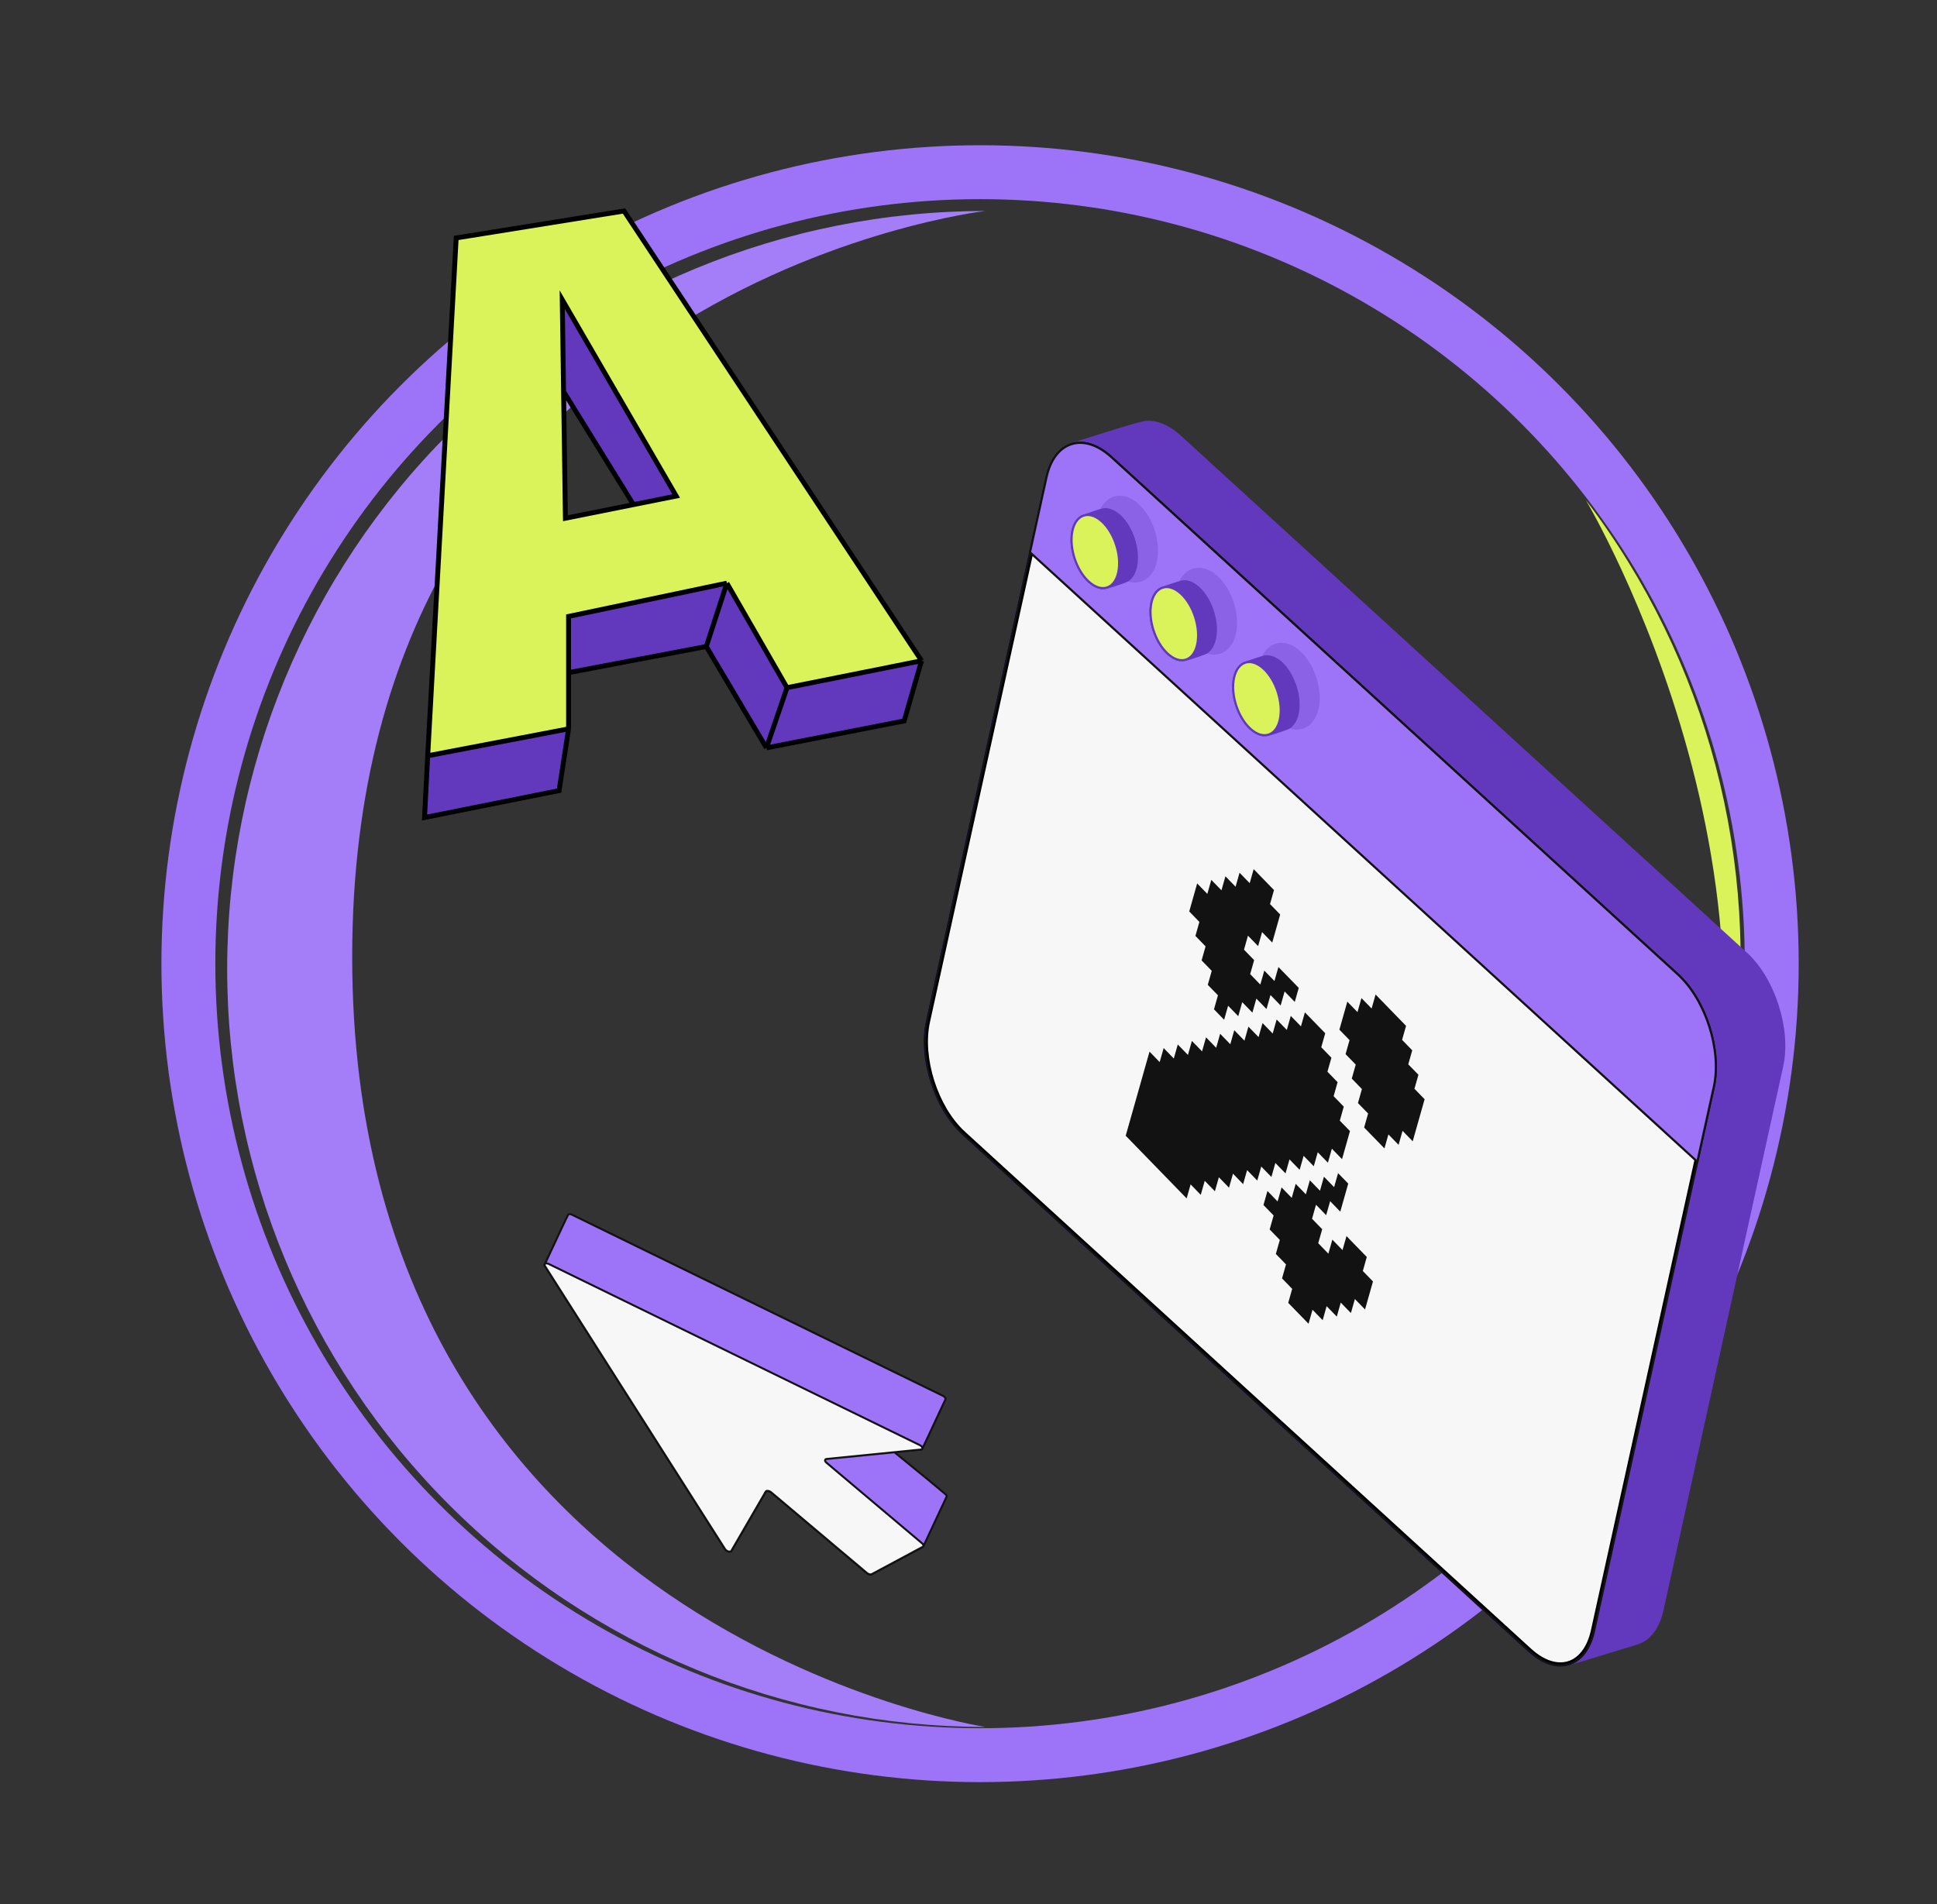 <?xml version="1.0" encoding="UTF-8"?> <svg xmlns="http://www.w3.org/2000/svg" width="120" height="118" viewBox="0 0 120 118" fill="none"><rect x="0" y="0" width="120" height="118" fill="#333333" stroke="none"/><g clip-path="url(#clip0_1260_1768)"><circle cx="60.716" cy="59.716" r="49.046" stroke="#9D74F7" stroke-width="3.34"></circle><path d="M61.042 107.012C48.586 107.012 36.639 102.063 27.831 93.255C19.023 84.447 14.074 72.5 14.074 60.044C14.074 47.587 19.023 35.64 27.831 26.832C36.639 18.024 48.586 13.075 61.042 13.075C61.042 13.075 21.819 17.572 21.819 59.294C21.819 101.016 61.042 107.012 61.042 107.012Z" fill="#A47EF8"></path><path d="M107.408 65.745C109.083 53.401 105.786 40.898 98.242 30.985C98.242 30.985 113.454 56.404 103.315 79.532C105.361 75.213 106.754 70.568 107.408 65.745Z" fill="#DBF35B"></path><path fill-rule="evenodd" clip-rule="evenodd" d="M26.497 46.832L35.224 45.164V41.68V38.197L45.031 36.136L48.757 42.613L57.092 40.944L38.657 13.075L28.262 14.744L26.497 46.832ZM34.832 18.571L41.893 30.739L39.245 31.269L35.028 32.113L34.915 24.262L34.832 18.571Z" fill="#DBF35B"></path><path d="M41.893 30.739L34.832 18.571L34.915 24.262L39.245 31.269L41.893 30.739Z" fill="#6239BD"></path><path d="M48.757 42.613L45.031 36.136L43.756 40.061L47.482 46.342L48.757 42.613Z" fill="#6239BD"></path><path d="M45.031 36.136L35.224 38.197V41.68L43.756 40.061L45.031 36.136Z" fill="#6239BD"></path><path d="M57.092 40.944L48.757 42.613L47.482 46.342L56.014 44.673L57.092 40.944Z" fill="#6239BD"></path><path d="M35.224 45.164L26.497 46.832L26.301 50.659L34.636 48.991L35.224 45.164Z" fill="#6239BD"></path><path d="M26.497 46.832L35.224 45.164M26.497 46.832L28.262 14.744L38.657 13.075L57.092 40.944M26.497 46.832L26.301 50.659L34.636 48.991L35.224 45.164M35.224 45.164V41.68M45.031 36.136L35.224 38.197V41.68M45.031 36.136L48.757 42.613M45.031 36.136L43.756 40.061M48.757 42.613L57.092 40.944M48.757 42.613L47.482 46.342M57.092 40.944L56.014 44.673L47.482 46.342M35.224 41.68L43.756 40.061M43.756 40.061L47.482 46.342M39.245 31.269L35.028 32.113L34.915 24.262M39.245 31.269L41.893 30.739L34.832 18.571L34.915 24.262M39.245 31.269L34.915 24.262" stroke="black" stroke-width="0.303"></path><path d="M108.184 59.08L73.111 27.042C72.289 26.292 71.45 26.024 70.741 26.192C69.956 26.378 66.5 27.488 66.418 27.512C65.672 27.729 65.082 28.441 64.829 29.593L57.412 63.294C56.912 65.568 57.91 68.694 59.642 70.275L94.714 102.314C95.58 103.105 96.465 103.36 97.197 103.133C97.927 102.906 100.696 102.059 101.425 101.839C102.162 101.616 102.744 100.906 102.995 99.763L110.412 66.062C110.912 63.788 109.914 60.662 108.183 59.081L108.184 59.08Z" fill="#6239BD"></path><path d="M96.2 103.229C95.695 103.118 95.171 102.826 94.665 102.363L59.593 70.325C57.848 68.731 56.839 65.571 57.343 63.28L64.76 29.578C65.011 28.437 65.592 27.68 66.396 27.447C66.409 27.443 66.506 27.412 66.664 27.362C67.504 27.096 70.059 26.284 70.722 26.127C71.481 25.947 72.343 26.254 73.152 26.993L108.224 59.031C109.969 60.625 110.977 63.785 110.473 66.076L103.057 99.777C102.808 100.908 102.234 101.663 101.441 101.903C100.713 102.123 97.936 102.973 97.213 103.197C96.891 103.296 96.55 103.306 96.2 103.229ZM71.587 26.259C71.299 26.195 71.019 26.194 70.753 26.257C70.095 26.413 67.543 27.223 66.705 27.49C66.545 27.541 66.447 27.572 66.433 27.576C65.679 27.795 65.131 28.517 64.891 29.608L57.474 63.309C56.979 65.559 57.971 68.662 59.683 70.227L94.755 102.265C95.575 103.014 96.433 103.299 97.173 103.07C97.896 102.846 100.673 101.996 101.402 101.776C102.147 101.551 102.688 100.831 102.926 99.749L110.343 66.048C110.838 63.798 109.846 60.695 108.134 59.13L73.061 27.091C72.575 26.647 72.071 26.364 71.586 26.258L71.587 26.259Z" fill="#6239BD"></path><path d="M68.805 28.414L103.6 60.198L103.599 60.198L103.878 60.452C104.727 61.228 105.402 62.388 105.801 63.639C106.201 64.89 106.322 66.221 106.076 67.337L98.66 101.038C98.414 102.154 97.854 102.823 97.169 103.036C96.485 103.248 95.635 103.015 94.785 102.238L59.713 70.2L59.645 70.275L59.713 70.2C58.863 69.424 58.189 68.264 57.789 67.013C57.39 65.762 57.269 64.43 57.514 63.315L64.931 29.614C65.176 28.498 65.737 27.828 66.421 27.616C67.106 27.404 67.955 27.637 68.805 28.414L68.805 28.414Z" fill="#F7F7F7" stroke="black" stroke-width="0.202"></path><path d="M96.203 103.229C95.698 103.118 95.175 102.826 94.668 102.363L59.596 70.325C57.851 68.731 56.842 65.571 57.346 63.28L64.763 29.578C65.009 28.459 65.575 27.707 66.357 27.459C67.146 27.209 68.055 27.504 68.915 28.29L103.987 60.328C105.732 61.922 106.741 65.082 106.236 67.373L98.82 101.074C98.574 102.193 98.008 102.945 97.226 103.193C96.901 103.296 96.556 103.307 96.203 103.229ZM67.351 27.555C67.021 27.482 66.699 27.492 66.397 27.587C65.663 27.82 65.129 28.537 64.893 29.608L57.477 63.309C56.982 65.558 57.973 68.662 59.685 70.227L94.758 102.265C95.581 103.017 96.443 103.302 97.186 103.066C97.92 102.833 98.454 102.117 98.689 101.046L106.106 67.345C106.601 65.095 105.61 61.992 103.897 60.427L68.824 28.389C68.336 27.943 67.833 27.661 67.351 27.554L67.351 27.555Z" fill="#121212"></path><path d="M103.946 60.377L68.874 28.339C67.142 26.757 65.333 27.319 64.832 29.592L63.813 34.223L105.156 71.989L106.175 67.359C106.676 65.085 105.678 61.959 103.946 60.377Z" fill="#9D74F7"></path><path d="M105.138 72.055C105.127 72.052 105.116 72.047 105.107 72.039L63.764 34.273C63.746 34.256 63.739 34.232 63.744 34.209L64.763 29.578C65.009 28.459 65.575 27.707 66.357 27.459C67.146 27.209 68.055 27.504 68.915 28.29L103.987 60.328C105.732 61.922 106.741 65.082 106.236 67.373L105.217 72.004C105.212 72.027 105.195 72.046 105.172 72.053C105.161 72.057 105.149 72.057 105.138 72.055ZM63.882 34.2L105.112 71.862L106.106 67.344C106.601 65.095 105.61 61.991 103.897 60.426L68.824 28.389C68.001 27.637 67.139 27.352 66.396 27.587C65.662 27.82 65.128 28.537 64.892 29.607L63.882 34.2L63.882 34.2Z" fill="#121212"></path><g opacity="0.3"><path d="M70.538 31.233C70.041 30.779 69.494 30.616 68.998 30.773C68.504 30.93 68.154 31.373 68.012 32.022C67.752 33.199 68.252 34.763 69.147 35.581C69.429 35.839 69.727 36.003 70.023 36.068C70.249 36.118 70.473 36.11 70.689 36.041C71.182 35.885 71.532 35.442 71.675 34.793C71.934 33.615 71.435 32.052 70.539 31.234L70.538 31.233Z" fill="#6239BD"></path><path d="M75.435 35.7C74.938 35.246 74.39 35.083 73.894 35.24C73.401 35.396 73.051 35.84 72.908 36.489C72.649 37.666 73.148 39.23 74.044 40.048C74.326 40.306 74.623 40.47 74.919 40.535C75.145 40.584 75.37 40.576 75.585 40.508C76.078 40.352 76.428 39.909 76.571 39.26C76.83 38.082 76.331 36.519 75.435 35.7L75.435 35.7Z" fill="#6239BD"></path><path d="M80.554 40.349C80.057 39.895 79.51 39.731 79.013 39.889C78.52 40.045 78.17 40.488 78.027 41.137C77.768 42.315 78.267 43.878 79.163 44.696C79.445 44.954 79.742 45.118 80.038 45.183C80.264 45.233 80.489 45.225 80.704 45.157C81.198 45.001 81.547 44.557 81.69 43.908C81.949 42.731 81.45 41.167 80.555 40.349L80.554 40.349Z" fill="#6239BD"></path></g><path d="M69.373 31.961C69.026 31.644 68.673 31.517 68.366 31.565C68.127 31.602 67.357 31.891 67.178 31.939C66.835 32.032 66.562 32.356 66.446 32.884C66.22 33.911 66.671 35.324 67.453 36.039C67.763 36.322 68.078 36.452 68.359 36.445C68.641 36.436 69.507 36.111 69.698 36.045C70.018 35.935 70.27 35.618 70.38 35.116C70.606 34.089 70.156 32.676 69.373 31.961L69.373 31.961Z" fill="#6239BD"></path><path d="M68.114 36.487C67.878 36.435 67.637 36.3 67.405 36.087C66.608 35.359 66.147 33.915 66.377 32.868C66.496 32.331 66.772 31.978 67.157 31.874C67.217 31.858 67.353 31.811 67.509 31.757C67.812 31.652 68.19 31.523 68.352 31.498C68.689 31.446 69.066 31.593 69.415 31.911C70.212 32.639 70.672 34.082 70.442 35.129C70.33 35.637 70.072 35.985 69.717 36.107C69.689 36.117 69.648 36.131 69.596 36.15C69.276 36.264 68.609 36.503 68.357 36.51C68.277 36.512 68.196 36.505 68.114 36.487ZM68.674 31.642C68.57 31.619 68.469 31.615 68.372 31.63C68.222 31.653 67.835 31.787 67.552 31.884C67.393 31.938 67.255 31.985 67.191 32.003C66.857 32.094 66.613 32.411 66.506 32.898C66.285 33.903 66.728 35.289 67.493 35.988C67.78 36.25 68.076 36.384 68.352 36.376C68.582 36.37 69.26 36.127 69.55 36.024C69.602 36.005 69.644 35.99 69.671 35.981C69.981 35.874 70.208 35.561 70.309 35.1C70.531 34.095 70.088 32.708 69.322 32.009C69.108 31.814 68.885 31.689 68.672 31.642L68.674 31.642Z" fill="#6239BD"></path><path d="M69.28 35.472C69.054 36.499 68.237 36.753 67.454 36.038C66.672 35.324 66.221 33.911 66.447 32.883C66.673 31.856 67.491 31.602 68.273 32.317C69.055 33.031 69.506 34.444 69.28 35.472Z" fill="#DBF35B"></path><path d="M68.116 36.488C67.881 36.436 67.639 36.301 67.405 36.087C66.608 35.359 66.147 33.915 66.378 32.868C66.492 32.35 66.756 32 67.122 31.884C67.492 31.767 67.916 31.903 68.314 32.267C69.111 32.995 69.572 34.439 69.341 35.486C69.227 36.005 68.963 36.355 68.597 36.471C68.444 36.519 68.281 36.524 68.116 36.488ZM67.575 31.998C67.431 31.966 67.292 31.971 67.162 32.012C66.843 32.113 66.611 32.427 66.507 32.898C66.286 33.903 66.729 35.289 67.495 35.989C67.857 36.319 68.233 36.445 68.556 36.343C68.875 36.242 69.107 35.928 69.21 35.457C69.431 34.452 68.989 33.066 68.223 32.366C68.007 32.169 67.786 32.044 67.575 31.998Z" fill="#6239BD"></path><path d="M74.258 36.427C73.911 36.11 73.558 35.984 73.251 36.031C73.012 36.068 72.242 36.358 72.063 36.406C71.719 36.498 71.447 36.822 71.331 37.351C71.105 38.378 71.556 39.791 72.338 40.505C72.647 40.788 72.962 40.919 73.244 40.911C73.525 40.903 74.392 40.578 74.583 40.512C74.903 40.402 75.154 40.085 75.265 39.583C75.491 38.555 75.04 37.142 74.258 36.428L74.258 36.427Z" fill="#6239BD"></path><path d="M73.007 40.953C72.771 40.902 72.529 40.767 72.297 40.554C71.5 39.826 71.04 38.382 71.27 37.335C71.388 36.798 71.665 36.445 72.049 36.341C72.11 36.325 72.245 36.278 72.401 36.224C72.705 36.12 73.083 35.99 73.244 35.964C73.581 35.913 73.959 36.059 74.306 36.377C75.104 37.105 75.564 38.549 75.334 39.596C75.222 40.104 74.964 40.452 74.609 40.574C74.581 40.583 74.54 40.598 74.488 40.616C74.168 40.731 73.501 40.969 73.249 40.977C73.169 40.979 73.088 40.971 73.006 40.953L73.007 40.953ZM73.566 36.109C73.462 36.086 73.361 36.082 73.264 36.097C73.114 36.12 72.728 36.253 72.445 36.35C72.286 36.405 72.149 36.452 72.084 36.47C71.75 36.561 71.507 36.878 71.4 37.365C71.179 38.37 71.622 39.756 72.387 40.456C72.674 40.718 72.971 40.851 73.246 40.843C73.476 40.837 74.154 40.595 74.444 40.491C74.496 40.472 74.538 40.458 74.565 40.448C74.875 40.341 75.102 40.028 75.203 39.567C75.425 38.562 74.982 37.175 74.216 36.476C74.002 36.281 73.779 36.156 73.566 36.109Z" fill="#6239BD"></path><path d="M74.171 39.938C73.945 40.966 73.127 41.219 72.345 40.505C71.562 39.79 71.111 38.377 71.338 37.35C71.564 36.323 72.381 36.069 73.164 36.784C73.946 37.498 74.397 38.911 74.171 39.938Z" fill="#DBF35B"></path><path d="M73.006 40.954C72.772 40.903 72.53 40.767 72.296 40.554C71.499 39.826 71.038 38.382 71.268 37.335C71.382 36.817 71.647 36.467 72.013 36.351C72.383 36.234 72.806 36.369 73.205 36.734C74.002 37.462 74.462 38.906 74.232 39.953C74.118 40.471 73.853 40.822 73.487 40.937C73.335 40.986 73.172 40.991 73.006 40.954ZM72.466 36.465C72.322 36.433 72.183 36.438 72.053 36.479C71.734 36.579 71.502 36.894 71.399 37.364C71.177 38.37 71.621 39.756 72.386 40.455C72.748 40.786 73.124 40.912 73.447 40.81C73.766 40.709 73.998 40.394 74.102 39.924C74.323 38.919 73.88 37.532 73.115 36.833C72.899 36.636 72.677 36.511 72.466 36.465Z" fill="#6239BD"></path><path d="M79.383 41.076C79.036 40.759 78.683 40.632 78.376 40.68C78.137 40.717 77.367 41.006 77.188 41.054C76.844 41.147 76.572 41.471 76.456 41.999C76.23 43.026 76.681 44.439 77.463 45.154C77.772 45.437 78.087 45.568 78.369 45.56C78.65 45.552 79.517 45.226 79.708 45.16C80.028 45.05 80.279 44.733 80.39 44.231C80.616 43.204 80.165 41.791 79.383 41.076L79.383 41.076Z" fill="#6239BD"></path><path d="M78.128 45.602C77.892 45.55 77.651 45.415 77.418 45.202C76.621 44.474 76.161 43.03 76.391 41.983C76.509 41.446 76.786 41.093 77.171 40.989C77.231 40.973 77.366 40.926 77.522 40.872C77.826 40.768 78.204 40.638 78.365 40.612C78.702 40.561 79.08 40.707 79.428 41.025C80.225 41.753 80.685 43.197 80.455 44.244C80.343 44.752 80.085 45.1 79.73 45.222C79.702 45.231 79.661 45.246 79.609 45.264C79.289 45.379 78.622 45.617 78.37 45.624C78.291 45.627 78.209 45.619 78.127 45.601L78.128 45.602ZM78.687 40.757C78.584 40.734 78.483 40.73 78.386 40.745C78.236 40.768 77.849 40.901 77.566 40.999C77.407 41.053 77.27 41.1 77.205 41.118C76.871 41.209 76.628 41.526 76.521 42.013C76.299 43.018 76.743 44.404 77.508 45.103C77.794 45.365 78.091 45.499 78.366 45.491C78.597 45.485 79.274 45.243 79.564 45.139C79.616 45.12 79.658 45.105 79.686 45.096C79.996 44.989 80.222 44.676 80.324 44.215C80.545 43.21 80.102 41.824 79.337 41.124C79.123 40.929 78.9 40.804 78.686 40.757L78.687 40.757Z" fill="#6239BD"></path><path d="M79.29 44.586C79.064 45.614 78.246 45.867 77.464 45.153C76.681 44.438 76.231 43.025 76.457 41.998C76.683 40.971 77.5 40.717 78.283 41.431C79.065 42.146 79.516 43.559 79.29 44.586Z" fill="#DBF35B"></path><path d="M78.125 45.603C77.891 45.551 77.649 45.416 77.415 45.202C76.618 44.474 76.157 43.03 76.388 41.983C76.502 41.465 76.766 41.115 77.132 40.999C77.502 40.882 77.925 41.018 78.324 41.382C79.121 42.11 79.582 43.554 79.351 44.601C79.237 45.12 78.973 45.47 78.607 45.585C78.454 45.634 78.291 45.639 78.125 45.603ZM77.585 41.113C77.442 41.081 77.302 41.086 77.172 41.127C76.853 41.228 76.621 41.542 76.518 42.013C76.297 43.018 76.74 44.404 77.505 45.104C77.867 45.434 78.244 45.56 78.566 45.458C78.885 45.357 79.117 45.043 79.221 44.572C79.442 43.567 78.999 42.181 78.234 41.481C78.018 41.284 77.796 41.16 77.585 41.113Z" fill="#6239BD"></path><g clip-path="url(#clip1_1260_1768)"><path d="M74.304 57.128L73.675 56.48L74.166 54.743L74.796 55.391L75.042 54.522L75.671 55.169L75.917 54.301L76.546 54.948L76.792 54.08L77.421 54.727L77.667 53.858L78.926 55.153L78.68 56.021L79.309 56.669L78.817 58.406L78.188 57.758L77.942 58.627L77.313 57.98L77.067 58.848L77.696 59.496L77.45 60.364L78.079 61.011L78.325 60.143L78.954 60.79L79.2 59.922L80.459 61.216L80.213 62.085L79.584 61.438L79.338 62.306L78.708 61.659L78.462 62.527L77.833 61.88L77.587 62.749L76.958 62.101L76.712 62.97L76.083 62.322L75.837 63.191L75.208 62.544L75.454 61.675L74.824 61.028L75.07 60.159L74.441 59.512L74.687 58.644L74.058 57.996L74.304 57.128Z" fill="#121212"></path><path d="M78.765 72.933L78.136 72.286L77.89 73.155L77.26 72.507L77.014 73.376L76.385 72.729L76.139 73.597L75.51 72.95L75.264 73.818L74.635 73.171L74.389 74.04L73.76 73.392L73.514 74.261L69.739 70.377L71.214 65.166L71.844 65.813L72.09 64.945L72.719 65.592L72.965 64.723L73.594 65.371L73.84 64.502L74.469 65.149L74.715 64.281L75.344 64.928L75.59 64.059L76.219 64.707L76.465 63.838L77.095 64.486L77.341 63.617L77.97 64.264L78.216 63.396L78.845 64.043L79.091 63.174L79.72 63.822L79.966 62.953L80.595 63.6L80.841 62.732L82.1 64.026L81.854 64.895L82.483 65.542L82.237 66.411L82.866 67.058L82.62 67.927L83.249 68.574L83.003 69.443L83.633 70.09L83.141 71.827L82.511 71.18L82.266 72.048L81.636 71.401L81.39 72.269L80.761 71.622L80.515 72.491L79.886 71.844L79.64 72.712L79.011 72.065L78.765 72.933Z" fill="#121212"></path><path d="M88.257 68.115L87.519 70.721L86.89 70.074L86.644 70.942L86.014 70.295L85.769 71.163L84.51 69.869L84.756 69L84.127 68.353L84.373 67.484L83.744 66.837L83.99 65.969L83.36 65.321L83.606 64.453L82.977 63.805L83.469 62.068L84.098 62.716L84.344 61.847L84.973 62.494L85.219 61.626L87.107 63.568L86.861 64.436L87.49 65.084L87.244 65.952L87.874 66.599L87.627 67.468L88.257 68.115Z" fill="#121212"></path><path d="M84.429 78.759L85.058 79.406L84.566 81.143L83.937 80.496L83.691 81.365L83.062 80.717L82.816 81.586L82.187 80.939L81.941 81.807L81.312 81.16L81.066 82.028L79.807 80.734L80.053 79.865L79.424 79.218L79.67 78.35L79.041 77.702L79.287 76.834L78.657 76.186L78.903 75.318L78.274 74.671L78.52 73.802L79.149 74.449L79.395 73.581L80.025 74.228L80.27 73.359L80.9 74.007L81.146 73.138L81.775 73.785L82.021 72.917L82.65 73.564L82.896 72.696L83.525 73.343L83.033 75.08L82.404 74.433L82.158 75.301L81.529 74.654L81.283 75.522L81.912 76.17L81.666 77.038L82.295 77.686L82.541 76.817L83.171 77.464L83.417 76.596L84.675 77.89L84.429 78.759Z" fill="#121212"></path></g><path d="M58.419 86.496C50.712 82.731 43.104 79.016 35.43 75.268C35.341 75.225 35.26 75.223 35.212 75.249C35.164 75.275 33.787 78.281 33.749 78.329C33.726 78.359 33.726 78.401 33.758 78.452L44.922 96.003C45.01 96.14 45.25 96.201 45.307 96.101C46.025 94.864 46.727 93.656 47.437 92.433C47.483 92.354 47.653 92.373 47.768 92.469C49.758 94.146 51.726 95.805 53.711 97.478C53.802 97.554 53.934 97.585 54.007 97.547C55.069 96.978 56.112 96.418 57.169 95.851C57.192 95.838 57.206 95.821 57.212 95.8C57.224 95.754 58.646 92.757 58.648 92.729C58.651 92.686 58.623 92.633 58.568 92.586C56.938 91.212 56.01 90.504 54.381 89.13C55.742 88.994 55.657 89.965 57.045 89.826C57.084 89.822 57.112 89.809 57.128 89.789C57.176 89.73 58.545 86.752 58.562 86.733C58.609 86.675 58.556 86.561 58.421 86.495L58.419 86.496Z" fill="#9D74F7"></path><path d="M57.211 95.9C57.207 95.902 57.204 95.904 57.2 95.907L54.038 97.603C53.942 97.654 53.785 97.621 53.672 97.526L47.729 92.518C47.661 92.46 47.575 92.44 47.525 92.448C47.508 92.451 47.497 92.458 47.492 92.464L45.363 96.133C45.334 96.183 45.278 96.211 45.206 96.213C45.1 96.215 44.946 96.154 44.871 96.037L33.707 78.486C33.644 78.386 33.682 78.317 33.702 78.292C33.722 78.258 33.952 77.763 34.197 77.24C35.138 75.221 35.151 75.214 35.185 75.195C35.256 75.157 35.359 75.164 35.46 75.213L58.449 86.441C58.549 86.49 58.62 86.566 58.637 86.647C58.647 86.691 58.639 86.734 58.614 86.769C58.591 86.814 58.403 87.219 58.186 87.687C57.43 89.316 57.204 89.796 57.176 89.83C57.157 89.853 57.12 89.883 57.051 89.89C56.332 89.962 55.993 89.742 55.664 89.53C55.37 89.339 55.091 89.16 54.538 89.182C55.298 89.822 55.916 90.325 56.514 90.812C57.143 91.324 57.793 91.853 58.608 92.54C58.677 92.599 58.715 92.67 58.709 92.735C58.708 92.756 58.707 92.761 57.953 94.365C57.641 95.027 57.288 95.776 57.271 95.821C57.263 95.853 57.242 95.88 57.21 95.9L57.211 95.9ZM47.434 92.351C47.453 92.338 47.477 92.329 47.504 92.324C47.598 92.308 47.721 92.347 47.809 92.421L53.753 97.43C53.829 97.494 53.935 97.515 53.979 97.492L57.142 95.796C57.151 95.79 57.153 95.786 57.153 95.784C57.159 95.761 57.275 95.513 57.842 94.31C58.172 93.608 58.545 92.815 58.587 92.717C58.584 92.697 58.566 92.665 58.529 92.633C57.715 91.947 57.066 91.417 56.437 90.906C55.809 90.394 55.158 89.865 54.343 89.177C54.324 89.161 54.316 89.135 54.323 89.111C54.33 89.087 54.351 89.07 54.376 89.067C55.074 88.998 55.409 89.214 55.733 89.424C56.057 89.634 56.364 89.832 57.039 89.764C57.068 89.761 57.077 89.752 57.08 89.75C57.121 89.685 57.694 88.45 58.073 87.633C58.503 86.707 58.505 86.705 58.513 86.694C58.517 86.689 58.517 86.68 58.515 86.673C58.508 86.638 58.467 86.588 58.394 86.552L35.404 75.324C35.341 75.293 35.285 75.29 35.254 75.299C35.175 75.432 34.656 76.546 34.309 77.29C33.897 78.175 33.816 78.347 33.8 78.367C33.791 78.377 33.8 78.4 33.812 78.418L44.976 95.969C45.024 96.044 45.131 96.089 45.203 96.088C45.229 96.088 45.248 96.08 45.255 96.069L47.385 92.4C47.397 92.38 47.412 92.363 47.433 92.35L47.434 92.351Z" fill="#121212"></path><path d="M51.194 90.632C53.191 92.317 55.148 93.967 57.134 95.642C57.225 95.719 57.241 95.813 57.169 95.851C56.112 96.418 55.068 96.977 54.007 97.547C53.935 97.586 53.802 97.554 53.711 97.478C51.725 95.804 49.758 94.146 47.767 92.469C47.653 92.373 47.483 92.354 47.437 92.432C46.727 93.656 46.025 94.864 45.307 96.101C45.249 96.201 45.009 96.14 44.922 96.003L33.758 78.452C33.672 78.317 33.819 78.238 33.996 78.325C41.671 82.072 49.278 85.787 56.986 89.552C57.165 89.639 57.201 89.811 57.044 89.827C55.07 90.024 53.163 90.214 51.213 90.408C51.089 90.421 51.078 90.537 51.193 90.633L51.194 90.632Z" fill="#F7F7F7"></path><path d="M57.209 95.9C57.205 95.903 57.202 95.905 57.199 95.907L54.036 97.603C53.941 97.654 53.784 97.621 53.671 97.526L47.728 92.518C47.66 92.46 47.573 92.44 47.523 92.448C47.507 92.451 47.495 92.457 47.491 92.464L45.361 96.133C45.332 96.183 45.276 96.211 45.204 96.213C45.097 96.215 44.944 96.154 44.87 96.036L33.706 78.486C33.659 78.412 33.659 78.337 33.706 78.284C33.769 78.213 33.897 78.207 34.024 78.269L57.013 89.496C57.142 89.559 57.22 89.67 57.203 89.766C57.19 89.834 57.133 89.88 57.049 89.888L51.218 90.47C51.2 90.472 51.18 90.478 51.176 90.489C51.171 90.505 51.182 90.542 51.233 90.585L57.172 95.594C57.243 95.655 57.28 95.727 57.273 95.795C57.269 95.839 57.245 95.875 57.207 95.9L57.209 95.9ZM47.431 92.351C47.452 92.338 47.475 92.329 47.502 92.325C47.596 92.308 47.719 92.347 47.808 92.421L53.751 97.43C53.827 97.494 53.933 97.515 53.977 97.492L57.14 95.796C57.151 95.789 57.152 95.785 57.152 95.781C57.154 95.761 57.137 95.725 57.094 95.689L51.154 90.679C51.072 90.609 51.036 90.525 51.059 90.451C51.078 90.391 51.132 90.352 51.208 90.345L57.039 89.763C57.051 89.763 57.08 89.758 57.083 89.742C57.087 89.718 57.056 89.653 56.96 89.606L33.971 78.379C33.884 78.336 33.818 78.345 33.8 78.365C33.792 78.376 33.801 78.399 33.812 78.418L44.976 95.968C45.024 96.043 45.131 96.088 45.203 96.087C45.229 96.087 45.249 96.08 45.255 96.069L47.385 92.4C47.397 92.379 47.413 92.363 47.434 92.35L47.431 92.351Z" fill="#121212"></path></g><defs><clipPath id="clip0_1260_1768"><rect width="120" height="118" fill="white"></rect></clipPath><clipPath id="clip1_1260_1768"><rect width="21.665" height="21.665" fill="white" transform="matrix(0.697 0.717 -0.272 0.962 74.769 49.753)"></rect></clipPath></defs></svg> 